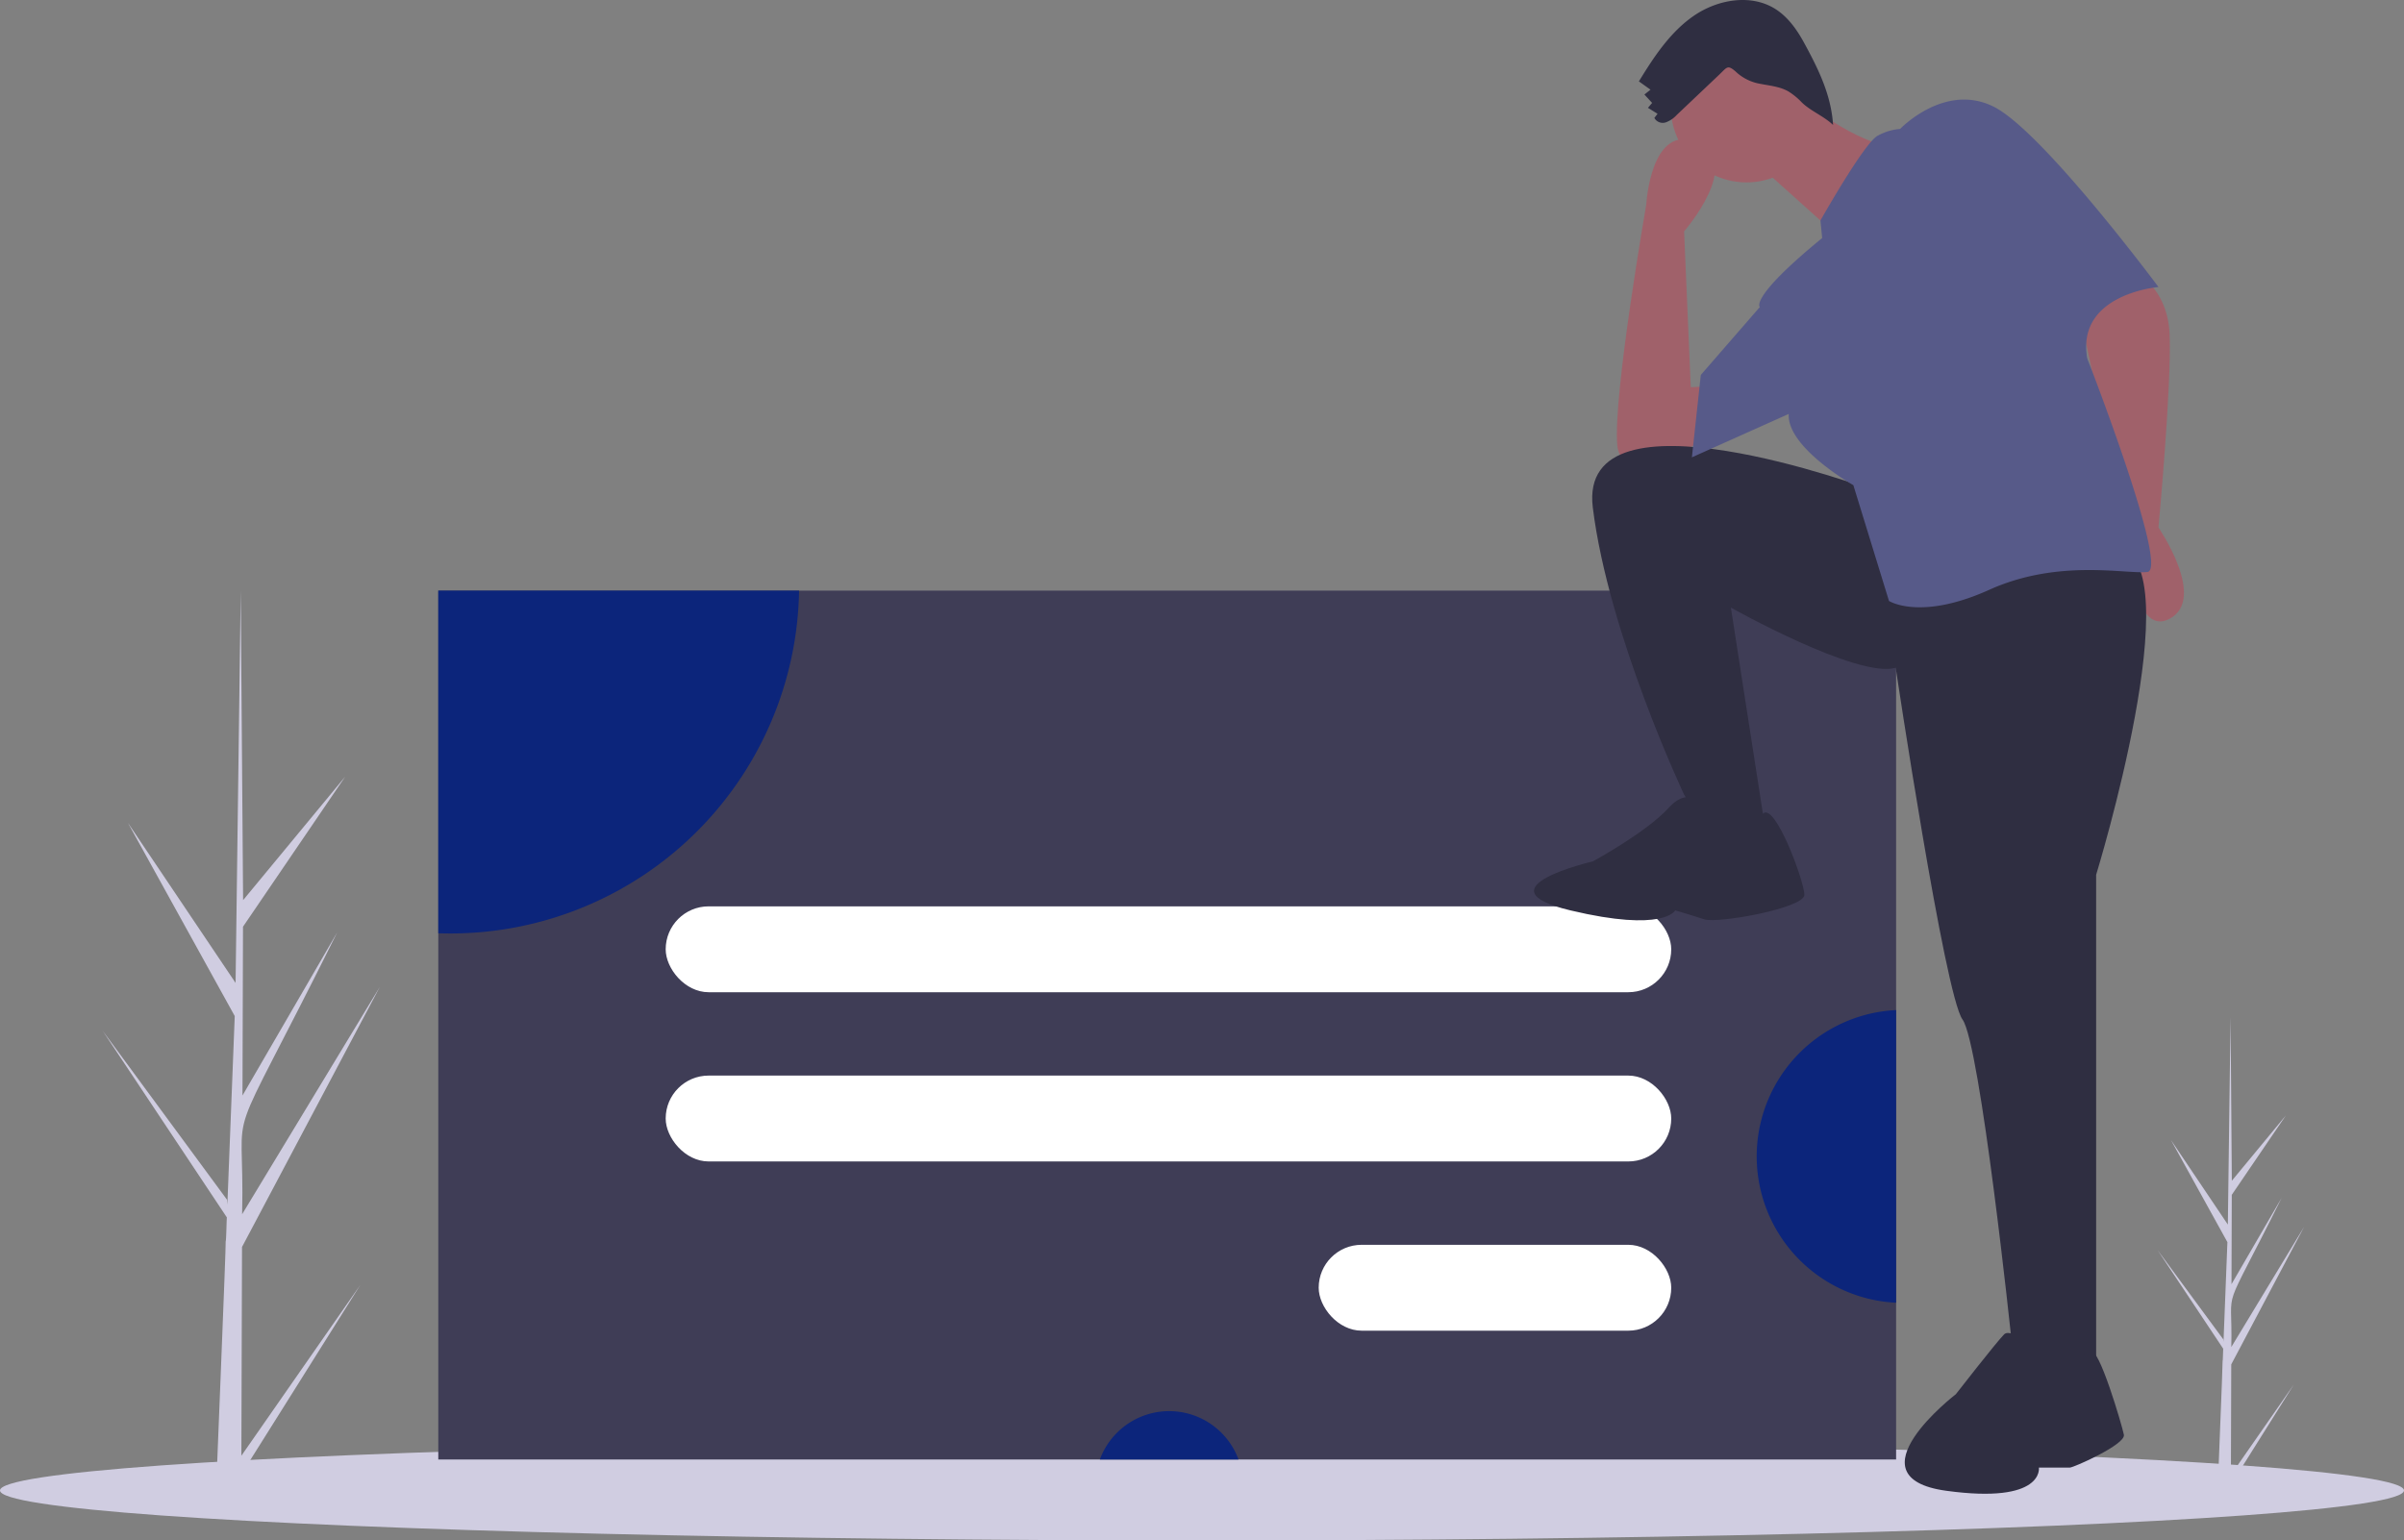 <svg xmlns="http://www.w3.org/2000/svg" width="755.563" height="484.307" viewBox="0 0 755.563 484.307"><rect x="0" y="0" width="755.563" height="484.307" fill="#808080" stroke="none"/><path data-name="Path 614" d="m75.865 457.674 37.377-53.7-37.4 59.545-.022 6.11q-4-.034-7.916-.26c-.012-1.387 3.165-77.721 3.03-79.1.184-.052.288-7.22.361-7.533l-39.043-58.692 39.09 53.131.117 1.571 2.319-59.307-33.567-60.729 33.831 50.312c.013-.807 1.6-122.578 1.617-123.329.01.4.739 96.905.744 97.312l32.1-38.845-32.129 47.189-.164 53.079L106 293.1c-37.178 74.854-28.95 48.66-29.9 88.647l43.274-71.471-43.309 81.767Z" fill="#d0cde1"/><path data-name="Path 615" d="m701.161 463.705 19.79-28.434-19.8 31.527-.012 3.235q-2.117-.018-4.191-.138c-.006-.735 1.676-41.151 1.6-41.882.1-.028.152-3.822.191-3.989l-20.671-31.071 20.7 28.131.062.832 1.228-31.4-17.772-32.156 17.912 26.638c.007-.427.848-64.9.856-65.3.005.211.391 51.307.394 51.523l17-20.567-17.015 24.986-.087 28.1 15.773-27.176c-19.684 39.632-15.328 25.763-15.831 46.935l22.911-37.841-22.93 43.293Z" fill="#d0cde1"/><ellipse data-name="Ellipse 593" cx="377.782" cy="15.722" rx="377.782" ry="15.722" transform="translate(0 452.863)" fill="#d0cde1"/><path data-name="Rectangle 99" fill="#3f3d56" d="M137.753 185.691h458.18v273.163h-458.18z"/><path data-name="Path 616" d="M251.145 185.691a109.57 109.57 0 0 1-109.544 107.785q-1.93 0-3.848-.067V185.691Z" fill="#0c257b"/><path data-name="Path 617" d="M389.256 458.854h-43.577a23.215 23.215 0 0 1 43.577 0" fill="#0c257b"/><path data-name="Path 618" d="M595.933 317.559v92.01a46.06 46.06 0 0 1 0-92.01" fill="#0c257b"/><rect data-name="Rectangle 100" width="316.041" height="26.998" rx="13.499" transform="translate(209.22 284.951)" fill="#fff"/><rect data-name="Rectangle 101" width="316.041" height="26.998" rx="13.499" transform="translate(209.22 338.154)" fill="#fff"/><rect data-name="Rectangle 102" width="110.805" height="26.998" rx="13.499" transform="translate(414.456 391.357)" fill="#fff"/><path data-name="Path 619" d="M668.591 83.939s12.6 4.9 13.3 21-3.5 60.9-3.5 60.9 15.4 22.4 3.5 28.7-13.3-25.2-13.3-25.2l-14-66.495s8.4-19.605 14-18.905" fill="#a0616a"/><path data-name="Path 620" d="M539.803 135.735s-30.1 19.6-31.5 4.2 9.1-75.594 9.1-75.594 1.4-25.9 16.1-19.6-4.2 28-4.2 28l2.1 49 14-.7Z" fill="#a0616a"/><path data-name="Path 621" d="M588.099 153.934s-92.393-34.3-87.493 5.6 28.7 90.293 28.7 90.293l8.4 13.3h17.5l-11.2-72.095s39.9 22.4 51.8 18.9c0 0 15.4 102.892 21 110.591s15.4 100.792 15.4 100.792l9.1 11.2h17.5v-157.49s30.1-97.992 7-102.892-77.707-18.199-77.707-18.199" fill="#2f2e41"/><path data-name="Path 622" d="M535.603 254.026s-4.2-7.7-11.2 0-23.8 16.8-23.8 16.8-36.4 8.4-7 15.4 32.9 0 32.9 0 4.9 1.4 9.1 2.8 31.5-3.5 31.5-7.7-9.267-29.3-13.033-25.5-18.467-1.8-18.467-1.8" fill="#2f2e41"/><path data-name="Path 623" d="M642.635 425.583s-10.32-8.5-12.749-6.071-15.177 18.819-15.177 18.819-34 26.1-3.035 30.354 29.14-7.285 29.14-7.285h9.713c1.214 0 17.605-7.285 17-10.32s-7.892-27.787-10.32-26.035-14.572.538-14.572.538" fill="#2f2e41"/><circle data-name="Ellipse 594" cx="23.798" cy="23.798" r="23.798" transform="translate(525.103 9.745)" fill="#a0616a"/><path data-name="Path 624" d="M565.699 30.743s18.2 15.4 30.8 15.4-18.2 28.7-18.2 28.7l-27.3-24.5Z" fill="#a0616a"/><path data-name="Path 625" d="m572.699 74.837-.545-5.514s13.844-24.583 18.044-26.683a17.4 17.4 0 0 1 7-2.1s14-14.7 29.4-7 51.8 56.7 51.8 56.7-25.9 2.1-22.4 22.4c0 0 25.9 66.495 18.9 67.195s-28-4.2-49.7 5.6-31.5 3.5-31.5 3.5l-11.2-36.4s-21-11.9-20.3-22.4l-30.447 13.649 2.8-25.9L553.1 96.537s-3.499-2.8 19.599-21.7" fill="#575a89"/><path data-name="Path 626" d="M527.01 36.117a8.8 8.8 0 0 1-3.456 2.354 3.014 3.014 0 0 1-3.6-1.387l1.006-1.31-3.017-1.875 1.314-1.542-2.43-2.639 1.918-1.522-3.651-2.611c4.732-7.722 9.85-15.541 17.322-20.66s17.911-6.938 25.565-2.1c3.974 2.514 6.784 6.5 9.035 10.632 4.527 8.3 8.517 16.4 9.106 25.834-2.844-2.769-6.995-4.329-9.838-7.1a21.3 21.3 0 0 0-4.244-3.474c-2.974-1.677-6.533-1.826-9.862-2.582a14.8 14.8 0 0 1-6.734-3.7c-2.52-2.146-2.622-1.316-5.167 1.1q-6.631 6.297-13.267 12.582" fill="#2f2e41"/></svg>